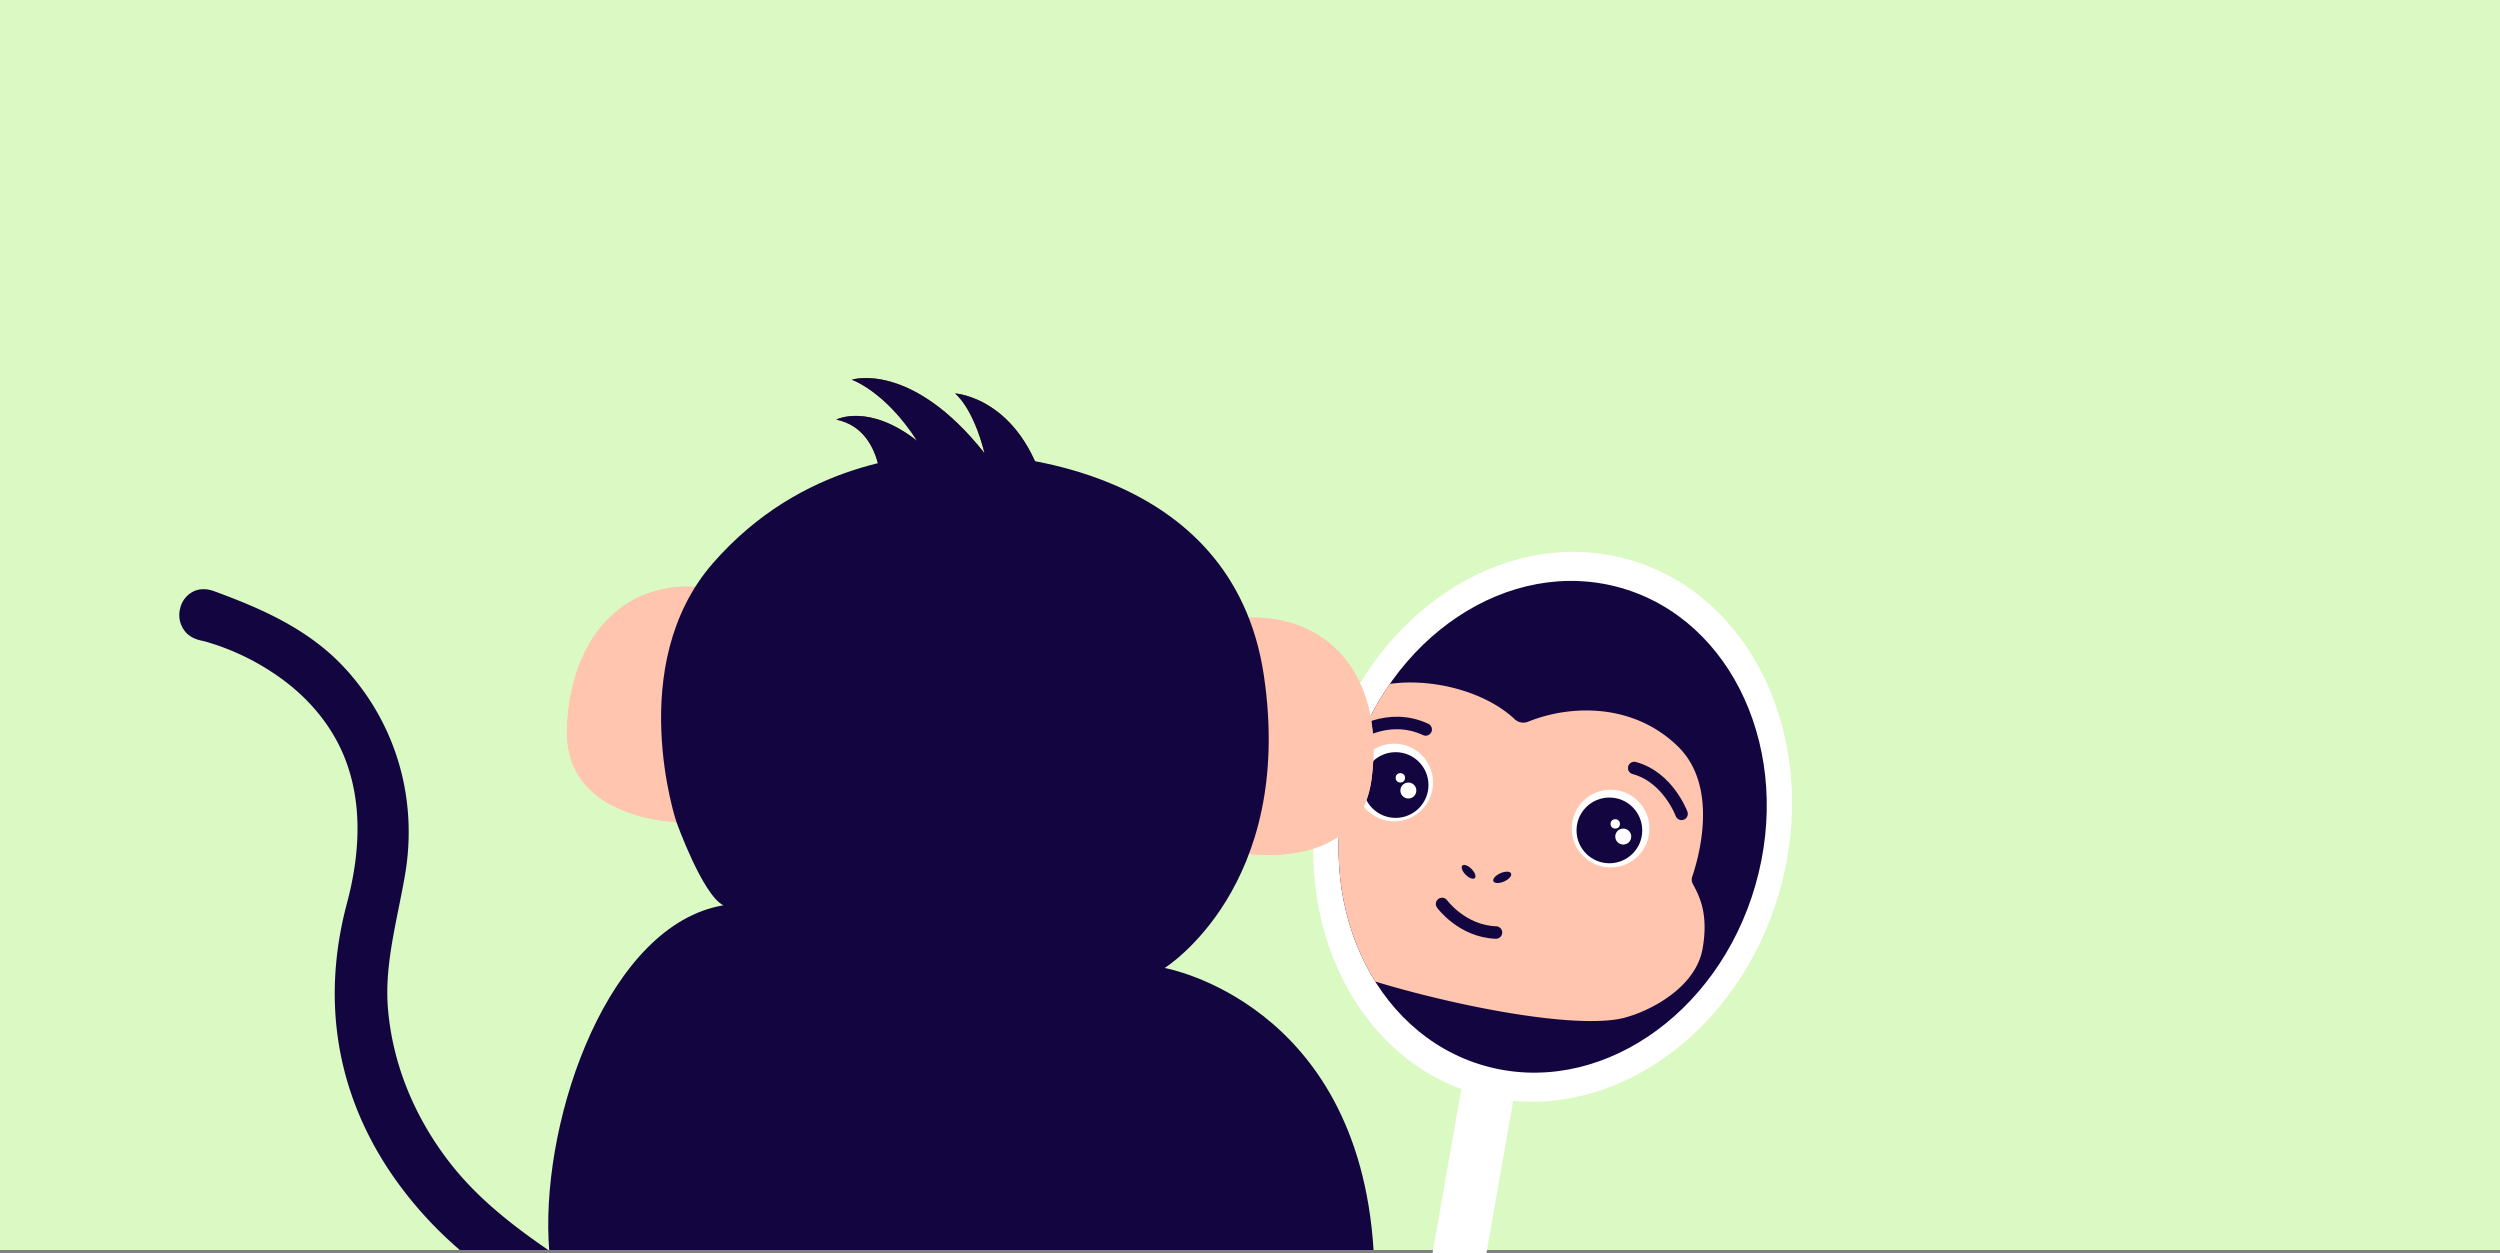 <svg xmlns="http://www.w3.org/2000/svg" xmlns:xlink="http://www.w3.org/1999/xlink" viewBox="0 0 1600 802.02"><rect x="0" y="0" width="1600" height="802.02" fill="#808080" stroke="none"/><defs><style>.cls-1{fill:none;}.cls-2{fill:#dbf9c2;}.cls-3{fill:#fff;}.cls-4{clip-path:url(#clip-path);}.cls-5{fill:#130640;}.cls-6,.cls-7{fill:#ffc5ae;}.cls-7{stroke:#130640;stroke-linecap:round;stroke-miterlimit:10;stroke-width:8px;}.cls-8{fill:#7e4e24;}</style><clipPath id="clip-path"><ellipse class="cls-1" cx="993.65" cy="529.11" rx="159.03" ry="135.03" transform="translate(210.92 1338.19) rotate(-73.98)"/></clipPath></defs><g id="Layer_2" data-name="Layer 2"><g id="Layer_1-2" data-name="Layer 1"><rect class="cls-2" width="1600" height="800"/><ellipse class="cls-3" cx="993.65" cy="529.11" rx="177.82" ry="150.98" transform="translate(210.92 1338.19) rotate(-73.98)"/><g class="cls-4"><path class="cls-5" d="M1059.19,701.66s92.16-34.25,99.28-170.92S1021.11,358.1,994.9,352.81,895.62,337.89,827,390.54s-55.66,157.55-55.66,157.55,7.12,49.18,18.9,58.37C714.46,604,647,720.55,637.38,800.66"/><path class="cls-6" d="M833.39,513.29s2.8-55.59,36-70.11c31.41-13.73,77.69-4.06,100,17.12a8.12,8.12,0,0,0,8.65,1.58c26.91-10.91,67.2-12.09,95.83,15.85,26.62,26,13,72,9.18,83.26a6,6,0,0,0,.39,4.8c3.6,6.78,10.31,18.24,6.21,41.37-4.88,27.54-39.8,42.9-54.82,45.21-46.9,7.24-162.49-23.18-186.49-35.94s-41.66-30.38-37.46-61.81C813.49,535.3,822.53,521.32,833.39,513.29Z"/><circle class="cls-3" cx="892.29" cy="500.81" r="24.87"/><circle class="cls-3" cx="1030.77" cy="530.28" r="24.87"/><path class="cls-7" d="M866.44,471.21s21.58-15.76,46-4.36"/><path class="cls-7" d="M1076.2,520.86s-8.66-23.54-30.3-29.33"/><circle class="cls-5" cx="893.19" cy="502.42" r="21.03"/><circle class="cls-5" cx="1030.01" cy="531.46" r="21.03"/><ellipse class="cls-5" cx="939.88" cy="557.96" rx="2.64" ry="5.66" transform="translate(-119.25 828.02) rotate(-45)"/><ellipse class="cls-5" cx="961.43" cy="561.5" rx="6.19" ry="2.89" transform="translate(-144.79 435.35) rotate(-23.78)"/></g><path class="cls-6" d="M443.08,526.55S360,529.48,362.9,465s45-101.69,102.67-86.05"/><path class="cls-6" d="M788.2,545s81.33,17.33,89.65-46.74-26.63-107.95-86.16-102.56"/><path class="cls-8" d="M564,323.78s5.44-48-28.77-55.24c0,0,20.44-10.76,51.7,13.57-20.53-31.92-41.81-39.1-41.81-39.1s37.94-12.32,85,47.07c-7.52-29.82-18.91-38.3-18.91-38.3S653,254.18,669,314"/><polygon class="cls-3" points="969.68 697.45 951.34 802.02 916.8 802.02 936.2 691.58 969.68 697.45"/><path class="cls-5" d="M350.86,800H294.28a251.76,251.76,0,0,1-39.75-43.07c-17-23.42-28.74-48.72-35-75.2-7.81-33.1-7-68,2.55-103.77,9.78-36.77,8.89-69-2.64-95.75-8.59-19.93-23.74-37.57-43.8-51a155.51,155.51,0,0,0-44.37-20.67c-.46-.13-.94-.23-1.42-.33-2.71-.59-7.24-1.57-10.83-5.41a16.65,16.65,0,0,1-3.76-15.24,16,16,0,0,1,9.18-11.33c3.8-1.59,8-1.54,12.64.15,27.7,10.2,59.23,23.19,82.75,48.3,33.56,35.81,47.88,84.56,39.3,133.76-1.19,6.81-2.57,13.69-3.91,20.35-4.48,22.27-8.7,43.3-6.93,64.69,2.86,34.64,16.41,68.57,39.18,98.12,15.32,19.89,34.23,35.66,54.57,50.23Q346.42,796.94,350.86,800Z"/><path class="cls-7" d="M922.93,578.53s12.75,17.53,34.5,18.28"/><circle class="cls-3" cx="901.35" cy="505.93" r="5.11"/><circle class="cls-3" cx="896.23" cy="497.81" r="3"/><circle class="cls-3" cx="1038.88" cy="535.4" r="5.11"/><circle class="cls-3" cx="1033.77" cy="527.29" r="3"/><path class="cls-6" d="M443.08,526.55S360,529.48,362.9,465s45-101.69,102.67-86.05"/><path class="cls-5" d="M564,323.78s5.44-48-28.77-55.24c0,0,20.44-10.76,51.7,13.57-20.53-31.92-41.81-39.1-41.81-39.1s37.94-12.32,85,47.07c-7.52-29.82-18.91-38.3-18.91-38.3S653,254.18,669,314"/><path class="cls-6" d="M788.2,545s81.33,17.33,89.65-46.74-26.63-107.95-86.16-102.56"/><path class="cls-5" d="M879.08,800H351.49q-.24-3-.39-6.18C347.31,713.21,390,591.67,462.94,579.4c-13.37-6.69-30.09-53.48-30.09-53.48s-33.42-100.28,23.4-165.46,130.36-70.19,157.1-70.19S788.83,297,808.88,432.33s-63.5,187.18-63.5,187.18S869.05,641.23,879.08,800Z"/></g></g></svg>